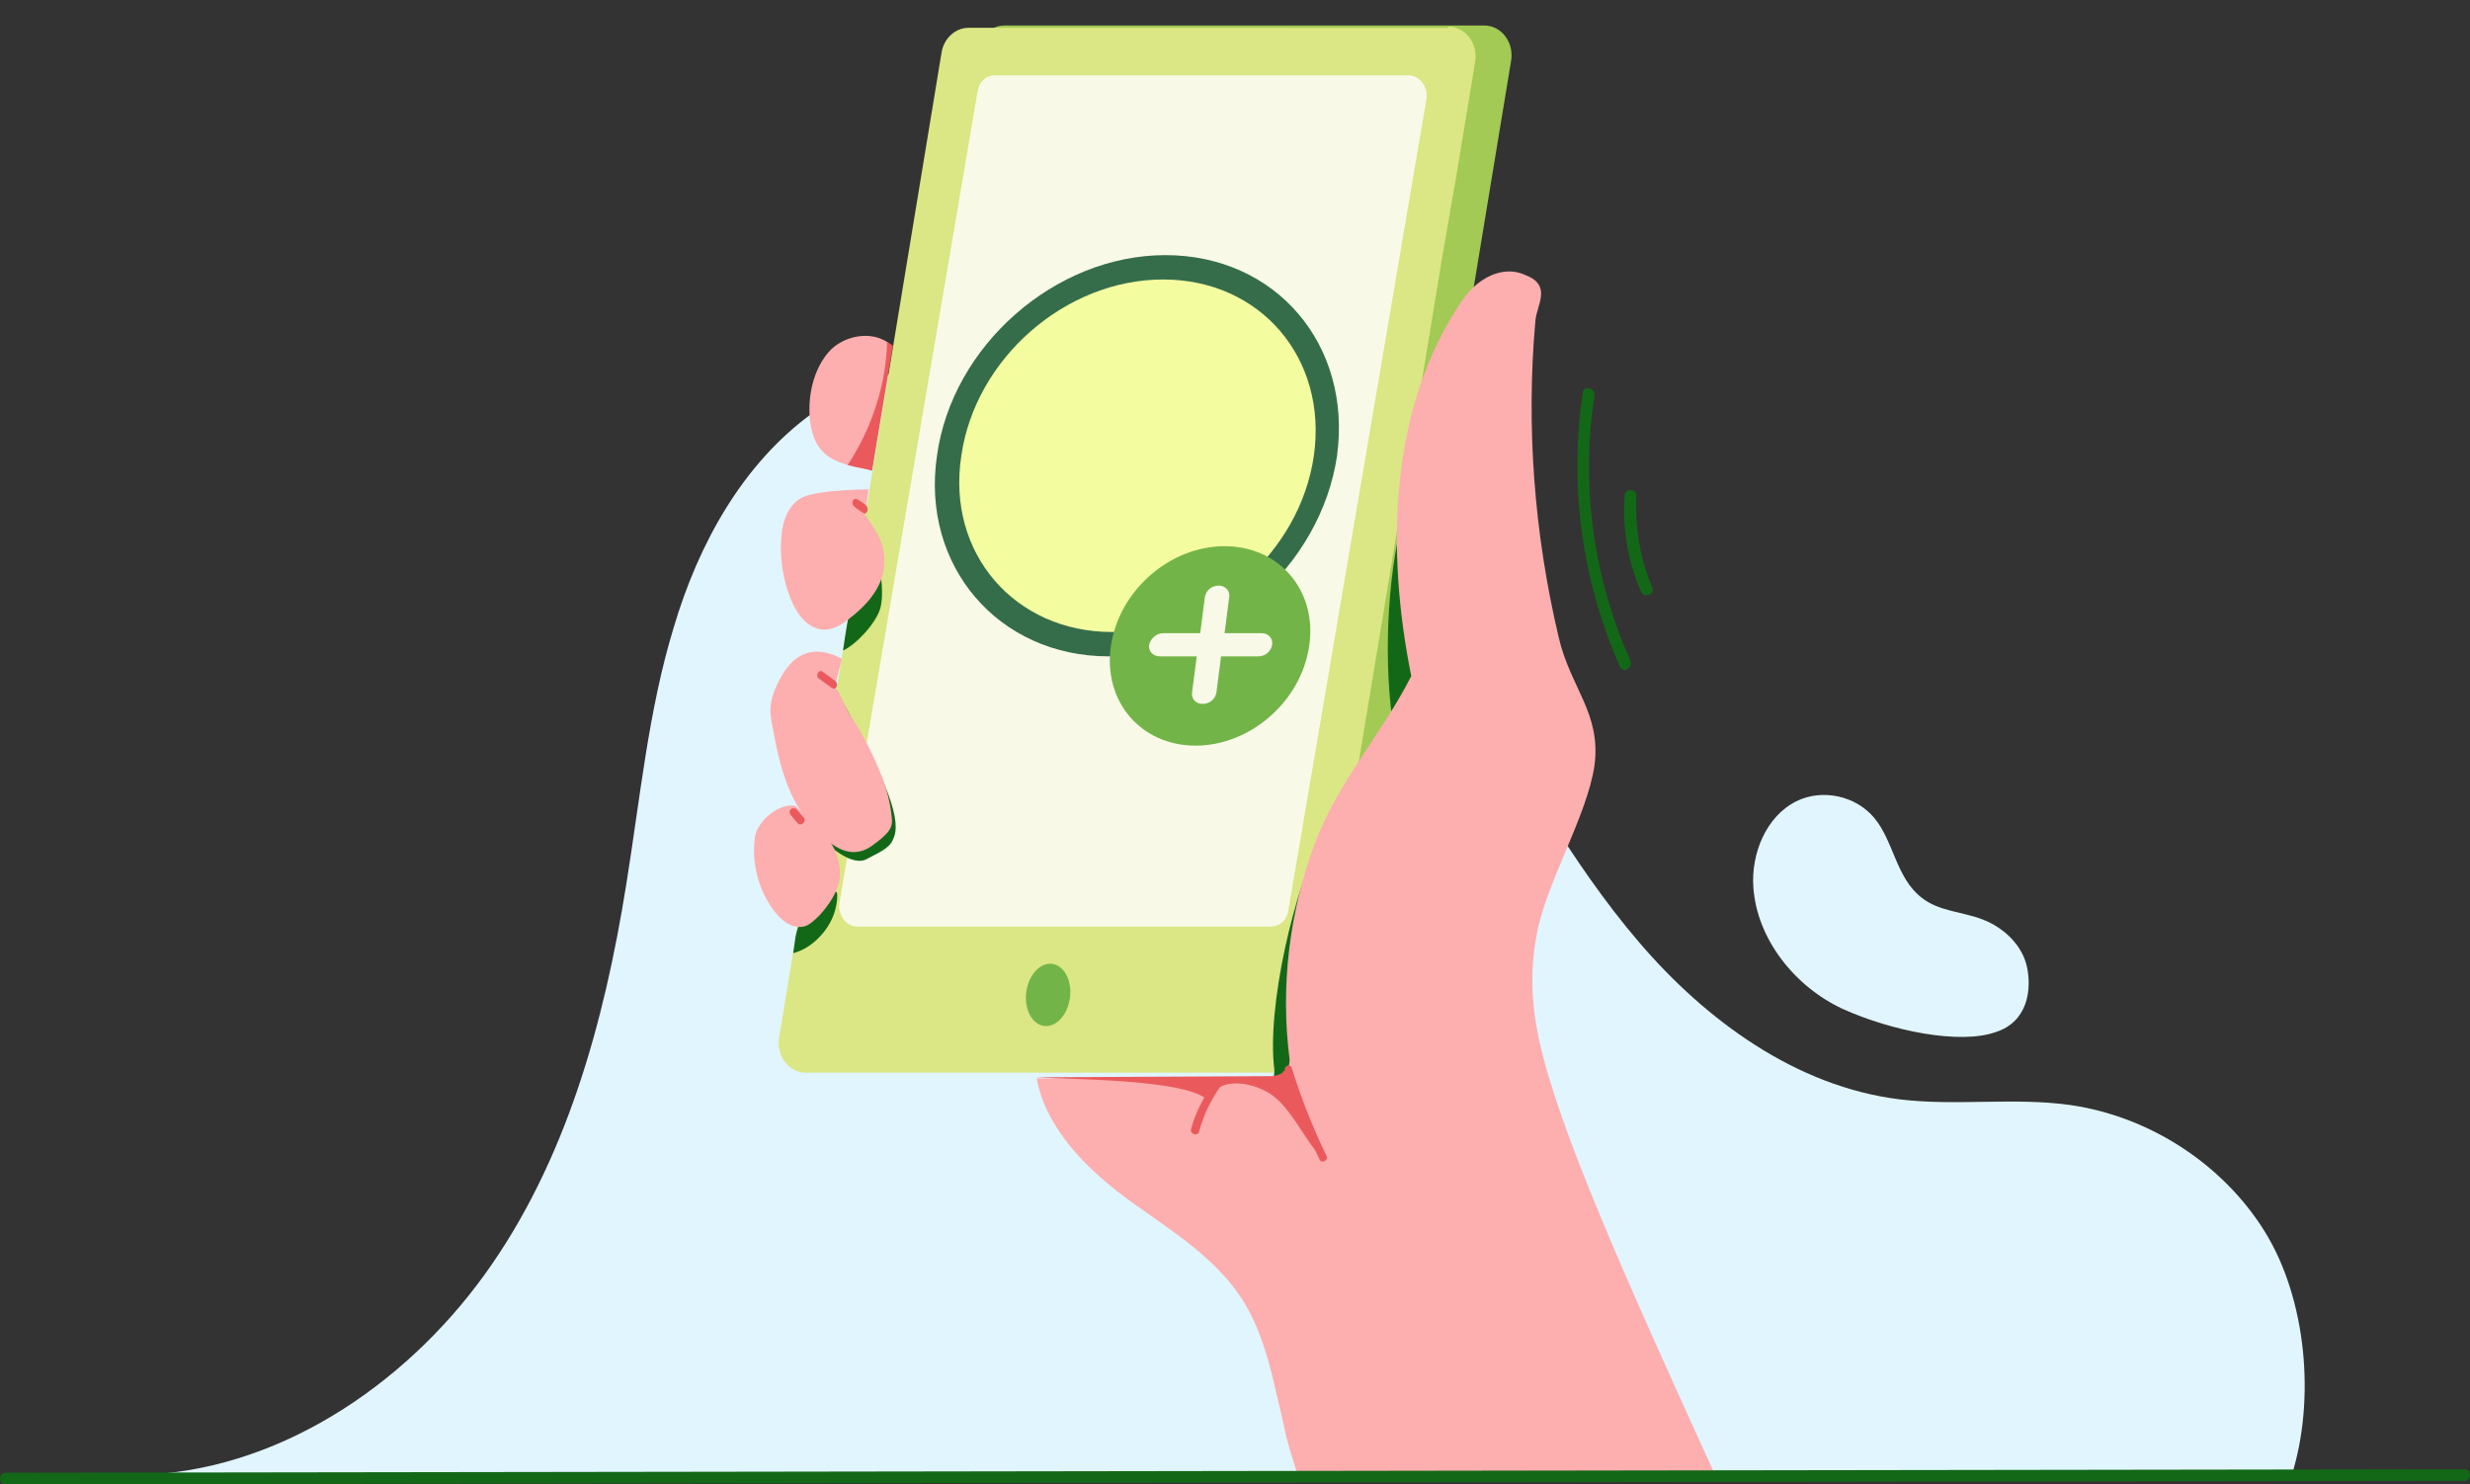 <?xml version="1.0" encoding="utf-8"?>
<!-- Generator: Adobe Illustrator 22.0.1, SVG Export Plug-In . SVG Version: 6.00 Build 0)  -->
<svg version="1.1" xmlns="http://www.w3.org/2000/svg" xmlns:xlink="http://www.w3.org/1999/xlink" x="0px" y="0px" width="213px"
	 height="128px" viewBox="0 0 213 128" style="enable-background:new 0 0 213 128;" xml:space="preserve">
<rect x="0" y="0" width="213" height="128" fill="#333333" stroke="none"/>
<style type="text/css">
	.st0{fill:none;}
	.st1{fill:#E1F5FF;}
	.st2{fill:#ED5958;}
	.st3{fill:#FDAEAF;}
	.st4{fill:#4C9734;}
	.st5{clip-path:url(#SVGID_4_);fill:#0B6911;}
	.st6{fill:#A2CA54;}
	.st7{fill:#DBE684;}
	.st8{fill:#0B6911;}
	.st9{fill:#73B448;}
	.st10{fill:#D0E95D;}
	.st11{fill:#F4FCA0;}
	.st12{clip-path:url(#SVGID_8_);fill:#0B6911;}
	.st13{fill:#BA131A;}
	.st14{fill:#EF5854;}
	.st15{opacity:0.61;fill:none;stroke:#FFFFFF;stroke-width:3.5;stroke-linecap:round;stroke-miterlimit:10;}
	.st16{fill:none;stroke:#FFFFFF;stroke-width:3.5;stroke-linecap:round;stroke-miterlimit:10;}
	.st17{fill:none;stroke:#FFFFFF;stroke-width:3.5;stroke-linecap:round;stroke-linejoin:round;stroke-miterlimit:10;}
	.st18{fill:#FFFFFF;}
	.st19{clip-path:url(#SVGID_10_);fill:#0B6911;}
	.st20{fill:none;stroke:#FDAEAF;stroke-linecap:round;stroke-miterlimit:10;}
	.st21{clip-path:url(#SVGID_12_);}
	.st22{fill:#356D4A;}
	.st23{fill:#127045;}
	.st24{fill:#E30613;}
	.st25{fill:#C8D400;}
	.st26{fill:#76B82A;}
	.st27{fill:#B70E0C;}
	.st28{fill:none;stroke:#FFFFFF;stroke-linecap:round;stroke-miterlimit:10;}
	.st29{fill:#94CE28;}
	.st30{fill:#FFFFFF;stroke:#0B6911;stroke-miterlimit:10;}
	.st31{fill:#FFFFFF;stroke:#0B6911;stroke-linecap:round;stroke-miterlimit:10;}
	.st32{fill:none;stroke:#4C9734;stroke-width:0.251;stroke-linecap:round;stroke-miterlimit:10;}
	.st33{clip-path:url(#SVGID_14_);fill:#0B6911;}
	.st34{fill:#ED1D24;}
	.st35{clip-path:url(#SVGID_16_);}
	.st36{clip-path:url(#SVGID_18_);fill:#0B6911;}
	.st37{fill:#F9F9E8;}
	.st38{clip-path:url(#SVGID_20_);fill:#0B6911;}
	.st39{opacity:0.61;fill:none;stroke:#FFFFFF;stroke-width:4;stroke-linecap:round;stroke-miterlimit:10;}
	.st40{fill:#FFFFFF;stroke:#FFFFFF;stroke-width:2.863;stroke-linecap:round;stroke-linejoin:round;stroke-miterlimit:10;}
	.st41{fill:none;stroke:#FFFFFF;stroke-width:2.863;stroke-linecap:round;stroke-linejoin:round;stroke-miterlimit:10;}
	.st42{opacity:0.5;}
	.st43{clip-path:url(#SVGID_22_);}
	.st44{fill:#BFD730;}
	.st45{fill-rule:evenodd;clip-rule:evenodd;fill:#ED1D24;}
	.st46{fill-rule:evenodd;clip-rule:evenodd;fill:#72BF44;}
	.st47{fill-rule:evenodd;clip-rule:evenodd;fill:#BA131A;}
	.st48{fill:none;stroke:#0B6911;stroke-miterlimit:10;}
	.st49{clip-path:url(#SVGID_24_);}
	.st50{fill:none;stroke:#4C9734;stroke-linecap:round;stroke-miterlimit:10;}
	.st51{fill:none;stroke:#4C9734;stroke-width:5;stroke-miterlimit:10;}
	.st52{clip-path:url(#SVGID_26_);fill:#0B6911;}
	.st53{fill:none;stroke:#0B6911;stroke-linecap:round;stroke-miterlimit:10;}
	.st54{clip-path:url(#SVGID_28_);fill:#0B6911;}
	.st55{fill:none;stroke:#0B6911;stroke-linecap:round;stroke-linejoin:round;stroke-miterlimit:10;}
	.st56{clip-path:url(#SVGID_30_);}
	.st57{fill:#5AA5FB;}
	.st58{fill:none;stroke:#ED5958;stroke-linecap:round;stroke-linejoin:round;stroke-miterlimit:10;}
	.st59{fill:none;stroke:#A2CA54;stroke-linecap:round;stroke-linejoin:round;stroke-miterlimit:10;}
	.st60{clip-path:url(#SVGID_32_);fill:#0B6911;}
	.st61{fill:#136818;}
	.st62{fill:#0B6911;stroke:#0B6911;stroke-linecap:round;stroke-miterlimit:10;}
	.st63{clip-path:url(#SVGID_34_);fill:#0B6911;}
	.st64{fill:#FFFFFF;stroke:#FFFFFF;stroke-width:3.63;stroke-linecap:round;stroke-linejoin:round;stroke-miterlimit:10;}
	.st65{fill:none;stroke:#FFFFFF;stroke-width:3.63;stroke-linecap:round;stroke-linejoin:round;stroke-miterlimit:10;}
	.st66{fill:none;stroke:#ED5958;stroke-width:3.63;stroke-linecap:round;stroke-linejoin:round;stroke-miterlimit:10;}
	.st67{fill:none;stroke:#ED5958;stroke-width:2.42;stroke-linecap:round;stroke-linejoin:round;stroke-miterlimit:10;}
	.st68{clip-path:url(#SVGID_36_);fill:#0B6911;}
	.st69{clip-path:url(#SVGID_38_);}
	.st70{clip-path:url(#SVGID_40_);}
	.st71{fill:none;stroke:#73B448;stroke-linecap:round;stroke-linejoin:round;stroke-miterlimit:10;}
	.st72{clip-path:url(#SVGID_42_);}
	.st73{clip-path:url(#SVGID_44_);fill:#0B6911;}
	.st74{opacity:0.35;fill:#0B6911;}
	.st75{clip-path:url(#SVGID_46_);}
	.st76{fill-rule:evenodd;clip-rule:evenodd;fill:#FDAEAF;}
	.st77{fill-rule:evenodd;clip-rule:evenodd;fill:#73B448;}
	.st78{fill-rule:evenodd;clip-rule:evenodd;fill:#ED5958;}
	.st79{fill:none;stroke:#4C9734;stroke-width:0.185;stroke-linecap:round;stroke-miterlimit:10;}
	.st80{clip-path:url(#SVGID_48_);fill:#0B6911;}
	.st81{clip-path:url(#SVGID_50_);fill:#0B6911;}
	.st82{clip-path:url(#SVGID_52_);fill:#0B6911;}
	.st83{clip-path:url(#SVGID_56_);}
	.st84{fill:none;stroke:#0B6911;stroke-width:0.755;stroke-miterlimit:10;}
	.st85{clip-path:url(#SVGID_60_);fill:#0B6911;}
	.st86{fill:#FFFFFF;stroke:#FFFFFF;stroke-width:3;stroke-linecap:round;stroke-linejoin:round;stroke-miterlimit:10;}
	.st87{fill:none;stroke:#FFFFFF;stroke-width:3;stroke-linecap:round;stroke-linejoin:round;stroke-miterlimit:10;}
	.st88{fill:none;stroke:#ED5958;stroke-width:3;stroke-linecap:round;stroke-linejoin:round;stroke-miterlimit:10;}
	.st89{fill:none;stroke:#ED5958;stroke-width:2;stroke-linecap:round;stroke-linejoin:round;stroke-miterlimit:10;}
	.st90{clip-path:url(#SVGID_62_);}
	.st91{fill:none;stroke:#0B6911;stroke-width:0.691;stroke-miterlimit:10;}
	.st92{clip-path:url(#SVGID_64_);}
	.st93{clip-path:url(#SVGID_66_);fill:#0B6911;}
	.st94{clip-path:url(#SVGID_68_);}
	.st95{clip-path:url(#SVGID_70_);}
	.st96{clip-path:url(#SVGID_72_);fill:#0B6911;}
	.st97{fill:none;stroke:#FFFFFF;stroke-width:4.68;stroke-linecap:round;stroke-linejoin:round;stroke-miterlimit:10;}
	.st98{clip-path:url(#SVGID_74_);fill:#0B6911;}
	.st99{clip-path:url(#SVGID_78_);}
	.st100{clip-path:url(#SVGID_82_);fill:#0B6911;}
	.st101{fill:none;stroke:#FFFFFF;stroke-width:4;stroke-linecap:round;stroke-linejoin:round;stroke-miterlimit:10;}
	.st102{fill:#FAADAF;}
	.st103{fill:#EA5A5C;}
	.st104{fill:none;stroke:#ED5958;stroke-width:3;stroke-linecap:round;stroke-miterlimit:10;}
	.st105{fill:none;stroke:#ED5958;stroke-miterlimit:10;}
	.st106{clip-path:url(#SVGID_84_);fill:#0B6911;}
	.st107{clip-path:url(#SVGID_86_);}
	.st108{fill:none;stroke:#75B24E;stroke-width:0.87;stroke-linecap:round;stroke-miterlimit:10;}
	.st109{fill:#CFE667;}
	.st110{fill:#F3FAA4;}
	.st111{fill:none;stroke:#4F953A;stroke-width:0.468;stroke-linecap:round;stroke-miterlimit:10;}
	.st112{fill:#4F953A;}
	.st113{fill:#75B24E;}
	.st114{clip-path:url(#SVGID_88_);fill:#136818;}
	.st115{clip-path:url(#SVGID_90_);fill:#0B6911;}
	.st116{fill:none;stroke:#73B448;stroke-linecap:round;stroke-miterlimit:10;}
	.st117{clip-path:url(#SVGID_94_);}
	.st118{fill:none;stroke:#0B6911;stroke-width:3;stroke-linecap:round;stroke-miterlimit:10;}
	.st119{clip-path:url(#SVGID_96_);}
	.st120{clip-path:url(#SVGID_98_);fill:#0B6911;}
	.st121{fill:none;stroke:#A2CA54;stroke-linecap:round;stroke-miterlimit:10;}
	.st122{clip-path:url(#SVGID_100_);fill:#0B6911;}
	.st123{fill:none;stroke:#DBE684;stroke-width:0.75;stroke-linecap:round;stroke-miterlimit:10;}
	.st124{fill:none;stroke:#DBE684;stroke-width:0.75;stroke-linecap:round;stroke-miterlimit:10;stroke-dasharray:2.993,2.993;}
	.st125{clip-path:url(#SVGID_102_);fill:#0B6911;}
	.st126{fill:none;stroke:#FFFFFF;stroke-width:3;stroke-linecap:round;stroke-miterlimit:10;}
	.st127{fill:#0B6911;stroke:#0B6911;stroke-miterlimit:10;}
	.st128{clip-path:url(#SVGID_104_);fill:#0B6911;}
	.st129{clip-path:url(#SVGID_106_);fill:#0B6911;}
	.st130{fill:none;stroke:#ED5958;stroke-linecap:round;stroke-miterlimit:10;}
	.st131{clip-path:url(#SVGID_108_);fill:#0B6911;}
	.st132{clip-path:url(#SVGID_110_);fill:#0B6911;}
	.st133{clip-path:url(#SVGID_112_);fill:#0B6911;}
	.st134{clip-path:url(#SVGID_114_);}
	.st135{clip-path:url(#SVGID_118_);fill:#0B6911;}
	.st136{fill:none;stroke:#BA131A;stroke-linecap:round;stroke-miterlimit:10;}
	.st137{clip-path:url(#SVGID_120_);fill:#0B6911;}
	.st138{clip-path:url(#SVGID_122_);fill:#0B6911;}
	.st139{fill:#CFEA51;}
	.st140{fill:#FFADAD;}
	.st141{fill:#71B440;}
	.st142{clip-path:url(#SVGID_124_);fill:#0B6911;}
	.st143{fill:#E1F4FD;}
	.st144{clip-path:url(#SVGID_126_);fill:#0B6911;}
	.st145{fill:none;stroke:#0B6911;stroke-width:1.079;stroke-linecap:round;stroke-miterlimit:10;}
	.st146{fill:#FFFFFF;stroke:#0B6911;stroke-width:1;stroke-linecap:round;stroke-miterlimit:10;}
	.st147{opacity:0.4;fill:#94CE28;enable-background:new    ;}
	.st148{opacity:0.5;fill:#94CE28;enable-background:new    ;}
	.st149{opacity:0.6;fill:#94CE28;enable-background:new    ;}
	.st150{fill:#FFFFFF;stroke:#ED5958;stroke-width:0.75;stroke-miterlimit:10;}
	.st151{fill:#FFAEAE;}
	.st152{clip-path:url(#SVGID_128_);fill:#0B6911;}
	.st153{fill:#3B7F0E;}
	.st154{fill:none;stroke:#D0E95D;stroke-linecap:round;stroke-miterlimit:10;}
	.st155{fill:none;stroke:#D0E95D;stroke-linecap:round;stroke-linejoin:round;stroke-miterlimit:10;}
	.st156{clip-path:url(#SVGID_130_);fill:#0B6911;}
	.st157{clip-path:url(#SVGID_132_);fill:#0B6911;}
	.st158{clip-path:url(#SVGID_134_);}
	.st159{fill:none;stroke:#36353E;stroke-width:1.847;stroke-linecap:round;stroke-miterlimit:10;}
	.st160{fill:none;stroke:#36353E;stroke-width:1.231;stroke-linecap:round;stroke-miterlimit:10;}
	.st161{fill:#36353E;}
	.st162{fill:none;stroke:#36353E;stroke-width:3.078;stroke-linecap:round;stroke-miterlimit:10;}
	.st163{fill:#5A5A65;}
	.st164{fill:none;stroke:#36353E;stroke-width:0.491;stroke-linecap:round;stroke-miterlimit:10;}
	.st165{fill:none;stroke:#A2CA54;stroke-width:2;stroke-miterlimit:10;}
	.st166{fill:none;stroke:#F9F9E8;stroke-linecap:round;stroke-miterlimit:10;}
	.st167{fill:#FFFFFF;stroke:#0B6911;stroke-width:0.939;stroke-linecap:round;stroke-miterlimit:10;}
	.st168{fill:none;stroke:#FDAEAF;stroke-miterlimit:10;}
	.st169{fill:#FC7575;}
	.st170{fill:#D13D3D;}
	.st171{fill:none;stroke:#FDAEAF;stroke-width:5;stroke-miterlimit:10;}
	.st172{fill:none;stroke:#FFFFFF;stroke-miterlimit:10;}
	.st173{fill:#A2C85B;}
	.st174{fill:none;stroke:#4F953A;stroke-linecap:round;stroke-miterlimit:10;}
	.st175{clip-path:url(#SVGID_138_);}
	.st176{fill:none;stroke:#36353E;stroke-width:3.759;stroke-linecap:round;stroke-miterlimit:10;}
	.st177{fill:none;stroke:#36353E;stroke-width:2.506;stroke-linecap:round;stroke-miterlimit:10;}
	.st178{fill:none;stroke:#36353E;stroke-width:6.265;stroke-linecap:round;stroke-miterlimit:10;}
	.st179{fill:none;stroke:#36353E;stroke-linecap:round;stroke-miterlimit:10;}
	.st180{fill:none;stroke:#ED5958;stroke-width:0.75;stroke-miterlimit:10;}
	.st181{clip-path:url(#SVGID_140_);fill:#0B6911;}
	.st182{clip-path:url(#SVGID_142_);fill:#0B6911;}
	.st183{fill:none;stroke:#D0E95D;stroke-width:2;stroke-linecap:round;stroke-miterlimit:10;}
	.st184{fill:none;stroke:#73B448;stroke-width:3;stroke-linecap:square;stroke-miterlimit:10;}
	.st185{clip-path:url(#SVGID_144_);fill:#0B6911;}
	.st186{clip-path:url(#SVGID_146_);fill:#0B6911;}
	.st187{clip-path:url(#SVGID_148_);fill:#0B6911;}
	.st188{fill:none;stroke:#73B448;stroke-miterlimit:10;}
	.st189{clip-path:url(#SVGID_150_);fill:#0B6911;}
	.st190{clip-path:url(#SVGID_152_);fill:#0B6911;}
	.st191{clip-path:url(#SVGID_154_);fill:#0B6911;}
	.st192{clip-path:url(#SVGID_156_);fill:#0B6911;}
	.st193{clip-path:url(#SVGID_158_);}
	.st194{clip-path:url(#SVGID_160_);fill:#FFFFFF;}
	.st195{clip-path:url(#SVGID_160_);fill-rule:evenodd;clip-rule:evenodd;fill:#FFFFFF;}
	.st196{clip-path:url(#SVGID_162_);fill:#0B6911;}
	.st197{fill:#43619C;}
	.st198{clip-path:url(#SVGID_164_);fill:#0B6911;}
	.st199{fill:#0B6911;stroke:#0B6911;stroke-linecap:round;stroke-linejoin:round;stroke-miterlimit:10;}
	.st200{fill:#FFFFFF;stroke:#0B6911;stroke-linecap:round;stroke-linejoin:round;stroke-miterlimit:10;}
	.st201{fill:#73B448;stroke:#73B448;stroke-linecap:round;stroke-linejoin:round;stroke-miterlimit:10;}
	.st202{clip-path:url(#SVGID_166_);fill:#0B6911;}
	.st203{fill:#FFFFFF;stroke:#FFFFFF;stroke-linecap:round;stroke-linejoin:round;stroke-miterlimit:10;}
	.st204{fill:#56BA22;}
	.st205{fill:#B52025;}
	.st206{fill:#ED1C24;}
	.st207{fill:#BA141A;}
	.st208{fill:#FFFFFF;stroke:#0B6911;stroke-width:0.952;stroke-linecap:round;stroke-linejoin:round;stroke-miterlimit:10;}
	.st209{fill:none;stroke:#0B6911;stroke-width:1.904;stroke-linecap:round;stroke-miterlimit:10;}
	.st210{fill:none;stroke:#0B6911;stroke-width:1.904;stroke-linecap:round;stroke-miterlimit:10;stroke-dasharray:3.769,6.595;}
	.st211{clip-path:url(#SVGID_168_);fill:#0B6911;}
	.st212{fill:none;stroke:#0B6911;stroke-linecap:round;stroke-miterlimit:10;stroke-dasharray:3.892,4.865;}
	.st213{fill:#B71721;}
	.st214{fill:#EC5958;}
	.st215{fill:none;stroke:#0B6911;stroke-width:0.25;stroke-linecap:round;stroke-miterlimit:10;}
	.st216{clip-path:url(#SVGID_170_);}
	.st217{clip-path:url(#SVGID_172_);}
	.st218{clip-path:url(#SVGID_174_);}
	.st219{clip-path:url(#SVGID_176_);}
	.st220{clip-path:url(#SVGID_178_);}
	.st221{clip-path:url(#SVGID_180_);}
	.st222{clip-path:url(#SVGID_182_);}
	.st223{clip-path:url(#SVGID_184_);}
	.st224{clip-path:url(#SVGID_186_);}
	.st225{clip-path:url(#SVGID_188_);}
	.st226{clip-path:url(#SVGID_190_);fill:#0B6911;}
	.st227{clip-path:url(#SVGID_192_);fill:#BA131A;}
	.st228{clip-path:url(#SVGID_194_);fill:#0B6911;}
	.st229{clip-path:url(#SVGID_196_);fill:#BA131A;}
	.st230{clip-path:url(#SVGID_198_);fill:#0B6911;}
	.st231{clip-path:url(#SVGID_200_);}
	.st232{clip-path:url(#SVGID_202_);}
	.st233{clip-path:url(#SVGID_204_);fill:#0B6911;}
	.st234{clip-path:url(#SVGID_206_);}
	.st235{fill:none;stroke:#0B6911;stroke-width:0.994;stroke-linecap:round;stroke-miterlimit:10;}
	.st236{fill:none;stroke:#F9F9E8;stroke-width:0.994;stroke-linecap:round;stroke-miterlimit:10;}
	.st237{fill:#FFFFFD;}
	.st238{clip-path:url(#SVGID_208_);fill:#0B6911;}
	.st239{clip-path:url(#SVGID_210_);}
	.st240{fill:none;stroke:#0B6911;stroke-width:1.34;stroke-linecap:round;stroke-miterlimit:10;}
	.st241{fill:none;stroke:#FFFFFF;stroke-width:1.34;stroke-linecap:round;stroke-miterlimit:10;}
	.st242{clip-path:url(#SVGID_210_);fill:#0B6911;}
	.st243{fill:#FCFCFC;}
	.st244{fill:none;stroke:#0B6911;stroke-width:1.33;stroke-miterlimit:10;}
	.st245{clip-path:url(#SVGID_212_);}
	.st246{fill:none;stroke:#BA131A;stroke-width:1.16;stroke-linecap:round;stroke-miterlimit:10;}
	.st247{fill:none;stroke:#FFFFFF;stroke-width:1.035;stroke-miterlimit:10;}
	.st248{clip-path:url(#SVGID_214_);}
	.st249{clip-path:url(#SVGID_216_);}
	.st250{fill:none;stroke:#0B6911;stroke-width:0.715;stroke-linecap:round;stroke-miterlimit:10;}
	.st251{fill:none;stroke:#F9F9E8;stroke-width:0.715;stroke-linecap:round;stroke-miterlimit:10;}
	.st252{clip-path:url(#SVGID_218_);}
	.st253{clip-path:url(#SVGID_220_);fill:#0B6911;}
	.st254{clip-path:url(#SVGID_222_);fill:#0B6911;}
	.st255{fill:none;stroke:#FFFFFF;stroke-width:4.5;stroke-linecap:round;stroke-linejoin:round;stroke-miterlimit:10;}
	.st256{clip-path:url(#SVGID_224_);fill:#0B6911;}
	.st257{clip-path:url(#SVGID_226_);}
	.st258{clip-path:url(#SVGID_228_);fill:#0B6911;}
	.st259{fill:none;stroke:#4C9734;stroke-width:0.553;stroke-linecap:round;stroke-miterlimit:10;}
	.st260{clip-path:url(#SVGID_230_);fill:#0B6911;}
	.st261{fill:#FFFFFF;stroke:#FFFFFF;stroke-width:3.478;stroke-linecap:round;stroke-linejoin:round;stroke-miterlimit:10;}
	.st262{fill:#DFF4FF;}
	.st263{fill:#006A05;}
	.st264{fill:#A0CB4B;}
	.st265{fill:#EE5854;}
	.st266{fill:#F3FC9A;}
	.st267{fill:none;stroke:#49972D;stroke-width:0.5;stroke-linecap:round;stroke-miterlimit:10;}
	.st268{fill:#DAE67E;}
	.st269{fill:none;stroke:#49972D;stroke-linecap:round;stroke-miterlimit:10;}
	.st270{fill:#49972D;}
	.st271{fill:#BB0E0F;}
	.st272{clip-path:url(#SVGID_234_);fill:#006A05;}
	.st273{fill:none;stroke:#006A05;stroke-linecap:round;stroke-miterlimit:10;}
	.st274{fill:#FFFFFF;stroke:#006A05;stroke-linecap:round;stroke-miterlimit:10;}
	.st275{fill:#FFFFFF;stroke:#006A05;stroke-width:0.89;stroke-linecap:round;stroke-miterlimit:10;}
	
		.st276{fill:none;stroke:#4C9734;stroke-linecap:round;stroke-linejoin:round;stroke-miterlimit:10;stroke-dasharray:1.627,4.067;}
	.st277{clip-path:url(#SVGID_236_);fill:#0B6911;}
	.st278{clip-path:url(#SVGID_240_);}
	.st279{clip-path:url(#SVGID_242_);}
	
		.st280{fill:none;stroke:#4C9734;stroke-width:0.5;stroke-linecap:round;stroke-linejoin:round;stroke-miterlimit:10;stroke-dasharray:1.627,4.067;}
	.st281{clip-path:url(#SVGID_246_);}
	.st282{fill:none;stroke:#0B6911;stroke-width:0.5;stroke-linecap:round;stroke-miterlimit:10;}
	.st283{clip-path:url(#SVGID_246_);fill:#4C9734;}
	.st284{clip-path:url(#SVGID_248_);}
	.st285{clip-path:url(#SVGID_250_);}
	.st286{clip-path:url(#SVGID_252_);}
	.st287{clip-path:url(#SVGID_254_);}
	.st288{clip-path:url(#SVGID_256_);}
	.st289{clip-path:url(#SVGID_258_);fill:#0B6911;}
	.st290{clip-path:url(#SVGID_260_);}
	.st291{clip-path:url(#SVGID_262_);fill:#0B6911;}
	.st292{clip-path:url(#SVGID_264_);fill:#0B6911;}
	.st293{clip-path:url(#SVGID_266_);}
	.st294{clip-path:url(#SVGID_268_);fill:#0B6911;}
	.st295{clip-path:url(#SVGID_270_);}
	.st296{fill-rule:evenodd;clip-rule:evenodd;fill:#ED1C24;}
	.st297{fill-rule:evenodd;clip-rule:evenodd;fill:#46A41A;}
	.st298{fill-rule:evenodd;clip-rule:evenodd;fill:#BA141A;}
	.st299{clip-path:url(#SVGID_272_);fill:#0B6911;}
	.st300{clip-path:url(#SVGID_274_);fill:#0B6911;}
	.st301{clip-path:url(#SVGID_276_);fill:#0B6911;}
	.st302{clip-path:url(#SVGID_278_);}
	.st303{clip-path:url(#SVGID_280_);}
	.st304{clip-path:url(#SVGID_282_);}
	.st305{clip-path:url(#SVGID_284_);}
	.st306{fill:#FDAEAF;stroke:#ED5A58;stroke-width:2;stroke-linecap:round;stroke-linejoin:round;stroke-miterlimit:10;}
	.st307{clip-path:url(#SVGID_286_);}
	.st308{clip-path:url(#SVGID_288_);fill:#0B6911;}
	.st309{clip-path:url(#SVGID_290_);}
	.st310{clip-path:url(#SVGID_292_);}
	.st311{clip-path:url(#SVGID_294_);fill:#FFFFFF;}
	.st312{clip-path:url(#SVGID_294_);fill-rule:evenodd;clip-rule:evenodd;fill:#FFFFFF;}
	.st313{fill:none;stroke:#4C9734;stroke-width:0.926;stroke-linecap:round;stroke-linejoin:round;stroke-miterlimit:10;}
	.st314{fill:none;stroke:#4C9734;stroke-linecap:round;stroke-linejoin:round;stroke-miterlimit:10;}
	.st315{clip-path:url(#SVGID_296_);}
	.st316{clip-path:url(#SVGID_298_);fill:#0B6911;}
	.st317{fill:none;stroke:#FDAEAF;stroke-linecap:round;stroke-linejoin:round;stroke-miterlimit:10;}
	.st318{clip-path:url(#SVGID_300_);fill:#0B6911;}
	.st319{clip-path:url(#SVGID_302_);}
	.st320{clip-path:url(#SVGID_306_);fill:#0B6911;}
	.st321{clip-path:url(#SVGID_308_);}
	.st322{clip-path:url(#SVGID_310_);fill:#0B6911;}
	.st323{clip-path:url(#SVGID_312_);}
	.st324{clip-path:url(#SVGID_314_);fill:#0B6911;}
	.st325{clip-path:url(#SVGID_316_);fill:#0B6911;}
	.st326{clip-path:url(#SVGID_318_);fill:#0B6911;}
	.st327{clip-path:url(#SVGID_320_);fill:#0B6911;}
	.st328{clip-path:url(#SVGID_324_);}
	.st329{clip-path:url(#SVGID_330_);}
	.st330{clip-path:url(#SVGID_336_);}
	.st331{clip-path:url(#SVGID_340_);}
	.st332{fill:none;stroke:#0B6911;stroke-width:2;stroke-linecap:round;stroke-miterlimit:10;}
	.st333{clip-path:url(#SVGID_342_);fill:#0B6911;}
	.st334{fill:#0B6911;stroke:#0B6911;stroke-width:0.5;stroke-miterlimit:10;}
	.st335{fill:none;stroke:#0B6911;stroke-width:0.5;stroke-miterlimit:10;}
	.st336{clip-path:url(#SVGID_344_);}
	.st337{clip-path:url(#SVGID_346_);fill:#0B6911;}
	.st338{fill:#202C36;}
	.st339{fill:#1E2F33;}
	.st340{fill:#81BC42;}
	.st341{clip-path:url(#SVGID_348_);fill:#0B6911;}
	.st342{clip-path:url(#SVGID_350_);}
	.st343{clip-path:url(#SVGID_352_);}
	.st344{clip-path:url(#SVGID_354_);}
	.st345{clip-path:url(#SVGID_358_);}
	.st346{clip-path:url(#SVGID_360_);fill:#0B6911;}
	.st347{clip-path:url(#SVGID_362_);}
	.st348{clip-path:url(#SVGID_364_);fill:#0B6911;}
	.st349{clip-path:url(#SVGID_366_);fill:#0B6911;}
	.st350{clip-path:url(#SVGID_368_);fill:#0B6911;}
	.st351{fill:none;stroke:#73B448;stroke-width:2;stroke-linecap:round;stroke-miterlimit:10;}
	.st352{fill:none;stroke:#73B448;stroke-width:2;stroke-miterlimit:10;}
	.st353{fill:#FFFFFF;stroke:#0B6911;stroke-width:1.032;stroke-linecap:round;stroke-linejoin:round;stroke-miterlimit:10;}
	.st354{fill:none;stroke:#0B6911;stroke-width:0.926;stroke-linecap:round;stroke-linejoin:round;stroke-miterlimit:10;}
	.st355{clip-path:url(#SVGID_370_);}
	.st356{clip-path:url(#SVGID_372_);}
	.st357{clip-path:url(#SVGID_374_);}
	.st358{clip-path:url(#SVGID_376_);}
	.st359{clip-path:url(#SVGID_378_);}
	.st360{clip-path:url(#SVGID_380_);}
	.st361{clip-path:url(#SVGID_382_);}
	.st362{clip-path:url(#SVGID_384_);}
	.st363{clip-path:url(#SVGID_386_);}
	.st364{clip-path:url(#SVGID_388_);}
	.st365{clip-path:url(#SVGID_390_);fill:#0B6911;}
	.st366{fill:none;stroke:#F4FCA0;stroke-miterlimit:10;}
	.st367{fill:none;stroke:#F9F9E8;stroke-miterlimit:10;}
	.st368{clip-path:url(#SVGID_392_);fill:#0B6911;}
	.st369{fill:#FFFFFF;stroke:#0B6911;stroke-linejoin:round;stroke-miterlimit:10;}
	.st370{fill:#0B6911;stroke:#0B6911;stroke-linejoin:round;stroke-miterlimit:10;}
	.st371{clip-path:url(#SVGID_394_);}
	.st372{clip-path:url(#SVGID_396_);}
	.st373{clip-path:url(#SVGID_398_);fill:#0B6911;}
	.st374{clip-path:url(#SVGID_400_);}
	.st375{clip-path:url(#SVGID_402_);fill:#BA131A;}
	.st376{clip-path:url(#SVGID_404_);}
	.st377{clip-path:url(#SVGID_406_);fill:#A2CA54;}
	.st378{fill:#ED5958;stroke:#ED5958;stroke-width:0.5;stroke-miterlimit:10;}
	.st379{fill:none;stroke:#ED5958;stroke-width:0.5;stroke-miterlimit:10;}
	.st380{clip-path:url(#SVGID_408_);}
	.st381{clip-path:url(#SVGID_410_);fill:#0B6911;}
	.st382{clip-path:url(#SVGID_412_);fill:#0B6911;}
	.st383{clip-path:url(#SVGID_414_);}
	.st384{clip-path:url(#SVGID_416_);}
	.st385{clip-path:url(#SVGID_418_);}
	.st386{clip-path:url(#SVGID_420_);}
	.st387{clip-path:url(#SVGID_422_);fill:#0B6911;}
	.st388{clip-path:url(#SVGID_424_);}
	.st389{clip-path:url(#SVGID_426_);fill:#0B6911;}
	.st390{clip-path:url(#SVGID_428_);}
	.st391{clip-path:url(#SVGID_432_);}
	.st392{clip-path:url(#SVGID_436_);}
	.st393{clip-path:url(#SVGID_438_);}
	.st394{clip-path:url(#SVGID_440_);}
	.st395{clip-path:url(#SVGID_442_);fill:#0B6911;}
	.st396{clip-path:url(#SVGID_444_);fill:#0B6911;}
	.st397{clip-path:url(#SVGID_446_);}
	.st398{clip-path:url(#SVGID_448_);}
	.st399{fill:none;stroke:#49972D;stroke-width:0.251;stroke-linecap:round;stroke-miterlimit:10;}
	.st400{clip-path:url(#SVGID_450_);fill:#A2CA54;}
	.st401{fill:#0B6910;}
	.st402{fill:#FFFFFF;stroke:#ED5958;stroke-linecap:round;stroke-miterlimit:10;}
	.st403{fill:#0B6911;stroke:#006A05;stroke-linecap:round;stroke-miterlimit:10;}
	.st404{clip-path:url(#SVGID_458_);fill:#0B6911;}
	.st405{clip-path:url(#SVGID_460_);fill:#0B6911;}
	.st406{display:none;}
</style>
<g id="ILUSTRAÇÕES">
	<rect class="st0" width="213" height="128"/>
	<g>
		<g>
			<g>
				<path class="st1" d="M107.7,115.5c0.3,0,0.3-0.5,0-0.5C107.4,115,107.4,115.5,107.7,115.5L107.7,115.5z"/>
			</g>
		</g>
		<line class="st3" x1="116.9" y1="36.3" x2="115.2" y2="37.9"/>
		<g>
			<g>
				<path class="st1" d="M11.7,127.2c12-0.2,23.1-7.6,30.1-17.3S52.1,88.2,54,76.3c1.2-7.4,1.9-15,4.1-22.2C60.2,47,64,40,70.1,35.6
					c9.2-6.6,22.3-5.9,32.4-0.7s17.6,14.3,23.8,23.9c4.9,7.5,9.1,15.5,15,22.4c5.8,6.8,13.6,12.5,22.5,13.6
					c4.9,0.6,9.9-0.2,14.8,0.5c6.8,1,13.1,5.1,16.7,10.9c3.6,5.8,4.4,14.5,2.3,21.1"/>
			</g>
			<g>
				<g>
					<g>
						<path class="st6" d="M72.6,92.4h40.7c1.5,0,2.8-1.2,3.1-2.9l13.9-84.2c0.3-1.6-0.8-3.1-2.3-3.1H86.6c-1.1,0-2.1,0.9-2.3,2.1
							l-14,84.9C70.1,90.9,71.2,92.4,72.6,92.4z"/>
						<path class="st7" d="M124.9,2.3c1.5,0,2.6,1.5,2.3,3.1l-1.7,10.3l-0.2,1.1l-1,5.8l-1.2,7.3l-7,42.3c0,0.7-2,12.2-2,12.2
							l-0.9,5.2c-0.3,1.7-1.6,2.9-3.1,2.9H69.5c-1.5,0-2.6-1.5-2.3-3.1l14-84.9c0.2-1.2,1.2-2.1,2.3-2.1H124.9"/>
						<path class="st37" d="M72.4,77.8c-0.2,1.1,0.6,2.1,1.5,2.1h35.7c0.8,0,1.4-0.6,1.5-1.4l11.9-69.9c0.2-1.1-0.6-2.1-1.5-2.1
							H85.8c-0.8,0-1.4,0.6-1.5,1.4L72.4,77.8z"/>
						
							<ellipse transform="matrix(0.131 -0.991 0.991 0.131 -6.386 164.154)" class="st9" cx="90.4" cy="85.7" rx="2.7" ry="1.9"/>
						<g>
							<path class="st61" d="M68.4,82.2c1.1-0.3,2-1,2.7-1.9c0.7-0.9,1.1-2,1.1-3.1c0-0.1,0-0.2-0.1-0.3c-0.1-0.1-0.3-0.1-0.4,0
								c-0.7,0.3-1.6,0.6-2,1.2c-0.8,1.1-1.1,2.7-1.1,2.7"/>
						</g>
						<g>
							<path class="st61" d="M109.8,93.5c1-0.1,1.8-1.1,2.1-2.1c0.3-1,0.1-2.1,0.1-3.1c-0.1-3.6,2.3-13,2.1-16.5
								c-2.5,4.8-4.9,15.1-4.2,20.5"/>
						</g>
						<g>
							<path class="st61" d="M120.4,64c-1.1-5.3-0.9-12.9,0.3-18.2c0,2.7,0.7,5.4,1,8.1c0.3,2.7,0.9,5.9-0.2,8.3"/>
						</g>
						<g>
							<g>
								<path class="st22" d="M80.8,39.3C82.1,29.8,91,22,100.5,22s16.1,7.7,14.8,17.3c-1.4,9.5-10.2,17.3-19.7,17.3
									S79.4,48.8,80.8,39.3z"/>
								<path class="st11" d="M82.9,39.3c1.2-8.4,9-15.2,17.4-15.2s14.2,6.8,13,15.2c-1.2,8.4-9,15.2-17.4,15.2S81.6,47.7,82.9,39.3
									z"/>
								<g>
									<path class="st9" d="M105.6,47.1c4.7,0,8,3.8,7.3,8.6s-5.1,8.6-9.8,8.6c-4.7,0-8-3.8-7.3-8.6S100.9,47.1,105.6,47.1z"/>
									<g>
										<path class="st37" d="M100.3,54.6h3.2l0.4-3.1c0.1-0.6,0.6-1,1.2-1l0,0c0.6,0,1,0.5,0.9,1l-0.4,3.1h3.2c0.6,0,1,0.5,0.9,1
											v0c-0.1,0.6-0.6,1-1.2,1h-3.2l-0.4,3.1c-0.1,0.6-0.6,1-1.2,1h0c-0.6,0-1-0.5-0.9-1l0.4-3.1H100c-0.6,0-1-0.5-0.9-1v0
											C99.2,55.1,99.7,54.6,100.3,54.6z"/>
									</g>
								</g>
							</g>
						</g>
					</g>
					<g>
						<path class="st61" d="M75.9,52.5c0.4-1.3,0-4.3-0.6-5.5c-0.9,1.5-1.6,3.7-2.1,6.1c-0.2,0.8-0.5,3-0.5,3
							C73.8,55.6,75.5,53.8,75.9,52.5z"/>
						<path class="st61" d="M73.3,54C73.3,54,73.3,54,73.3,54c-0.1,0-0.1,0-0.2,0.1L73.3,54z"/>
					</g>
					<g>
						<path class="st3" d="M148,127.4c-8-17.5-13.5-29.9-15.2-37.4c-0.7-3-0.9-6.2-0.3-9.3c0.7-4.3,4.4-10.4,5-14.7
							c0.6-4.5-2.1-6.7-3.1-11.1c-2.1-8.9-2.8-18.1-2-27.2c0.1-1.4,1.5-3.1-0.9-4c-2-0.9-4.2,0.4-5.4,2.2
							c-6.3,9.2-6.6,21.5-4.4,32.4c-2.6,5.1-6.3,9.1-8.3,14.4c-2.2,5.9-3,12.3-2.2,18.6c0.1,0.9-0.7,1.6-1.6,1.6l-20.2,0.1
							c0.8,4.4,4.5,8,8.1,10.6c3.6,2.6,7.6,5,9.9,8.9c1.4,2.4,2.1,5.1,2.7,7.8c1.2,4.9,0.4,2.4,1.9,7.2"/>
					</g>
					<g>
						<path class="st3" d="M75.2,40.5C73.8,40.3,72,40,71,39c-0.9-0.9-1.2-2.3-1.2-3.7c0-1.9,0.6-3.9,1.9-5.2
							c1.4-1.3,3.8-1.6,5.2-0.3L75.2,40.5z"/>
					</g>
					<g>
						<path class="st103" d="M73.1,40.1c0.7,0.2,1.5,0.3,2.1,0.5L77,29.8c-0.2-0.1-0.3-0.2-0.5-0.3C76.4,33.2,75.2,36.9,73.1,40.1z"
							/>
					</g>
					<g>
						<path class="st3" d="M74.6,44.4c1.2,1.7,1.9,2.8,1.6,4.8c-0.3,1.7-1.6,3.1-2.9,4.1c-0.6,0.5-1.4,1-2.2,1
							c-1.3,0-2.3-1.2-2.8-2.4c-0.8-1.8-1.1-3.9-0.9-5.8c0.1-1.2,0.6-2.5,1.6-3.1c0.5-0.3,1.1-0.4,1.7-0.5c1-0.2,3.2-0.3,4.2-0.3"/>
					</g>
					<g>
						<path class="st61" d="M71,72.5c0.7,0.6,2.5,2.2,3.7,1.6c0.9-0.5,2-0.9,2.3-1.7c0.8-1.5-0.3-4.8-4.8-12.7
							c-0.1-0.1,3.6,8.5,3.5,8.6c-0.8,0.7-1.6,1.4-2.4,2.1c-0.2,0.2-0.5,0.4-0.8,0.4c-0.3,0-0.6-0.3-1-0.3c-0.2,0-0.4,0.3-0.5,0.5
							s0,0.5,0.1,0.7"/>
					</g>
					<g>
						<path class="st3" d="M71,72c1,0.7,1.6,2.6,1.4,3.8c-0.2,1.2-0.9,2.2-1.7,3.1c-0.4,0.4-0.9,0.9-1.4,1c-1,0.2-1.9-0.5-2.5-1.3
							c-1.4-1.8-2-4.2-1.7-6.4c0.2-1.4,2.1-3,3.5-2.7"/>
					</g>
					<g>
						<g>
							<path class="st103" d="M68.2,70.3c0.2,0.2,0.4,0.5,0.6,0.7c0.3,0.3,0.8-0.2,0.5-0.5c-0.2-0.2-0.4-0.5-0.6-0.7
								C68.3,69.5,67.9,69.9,68.2,70.3L68.2,70.3z"/>
						</g>
					</g>
					<g>
						<g>
							<path class="st103" d="M74.7,43.6c-0.2-0.2-0.4-0.3-0.7-0.5c-0.4-0.3-0.7,0.3-0.3,0.6c0.2,0.2,0.4,0.3,0.7,0.5
								C74.7,44.5,75,43.9,74.7,43.6L74.7,43.6z"/>
						</g>
					</g>
					<g>
						<g>
							<path class="st103" d="M110.8,92.3c0.8,2.7,1.8,5.2,3,7.7c0.2,0.4,0.8,0,0.6-0.3c-1.2-2.5-2.2-5-3-7.6
								C111.3,91.7,110.7,91.9,110.8,92.3L110.8,92.3z"/>
						</g>
					</g>
					<g>
						<g>
							<path class="st103" d="M104.7,93.3c-0.9,1.3-1.6,2.6-2,4.1c-0.1,0.4,0.6,0.6,0.7,0.2c0.4-1.5,1-2.7,1.9-4
								C105.5,93.2,104.9,92.9,104.7,93.3L104.7,93.3z"/>
						</g>
					</g>
					<g>
						<g>
							<path class="st103" d="M110.6,92.5c-0.3,0.2-0.6,0.3-1,0.3l-20.2,0.1c2.5,0.2,12.5,0.1,14.7,1.9c1.1-2,3.8-1.5,5.4-0.5
								c1.6,1,2.8,3.5,4,5l-2.7-7C110.7,92.3,110.6,92.5,110.6,92.5z"/>
						</g>
					</g>
					<g>
						<path class="st3" d="M72.6,56.8c-2.9-1.5-4.4,0.1-5.2,1.5c-1.3,2.3-1,3.2-0.7,4.8c0.6,3.3,1.5,6.5,3.9,8.7
							c1.1,1.1,2.7,2.4,4.5,1.2c1.7-1.2,1.9-1.7,1.8-2.5c-0.1-1.2-0.5-2.8-1-3.9c-0.7-1.7-1.5-3.3-2.5-4.8c-0.6-0.9-0.7-1.6-1.4-2.6
							"/>
					</g>
					<g>
						<g>
							<path class="st103" d="M70.6,58.5c0.4,0.3,0.7,0.5,1.1,0.8c0.4,0.3,0.7-0.3,0.3-0.6c-0.4-0.3-0.7-0.5-1.1-0.8
								C70.6,57.7,70.3,58.3,70.6,58.5L70.6,58.5z"/>
						</g>
					</g>
				</g>
				<g>
					<g>
						<g>
							<path class="st61" d="M136.5,33.8c-1.2,8.1-0.1,16.2,3.2,23.7c0.3,0.6,1.1,0.1,0.9-0.5c-3.2-7.2-4.3-15.1-3.1-22.9
								C137.6,33.5,136.6,33.2,136.5,33.8L136.5,33.8z"/>
						</g>
					</g>
					<g>
						<g>
							<path class="st61" d="M140.1,42.8c-0.2,2.9,0.3,5.6,1.4,8.2c0.2,0.6,1.2,0.3,1-0.3c-1.1-2.6-1.5-5.2-1.4-8
								C141.1,42.1,140.1,42.1,140.1,42.8L140.1,42.8z"/>
						</g>
					</g>
				</g>
			</g>
			<g>
				<path class="st61" d="M212.5,127.7L0.5,128c-0.3,0-0.5-0.2-0.5-0.5s0.2-0.5,0.5-0.5l212-0.3c0.3,0,0.5,0.2,0.5,0.5
					S212.8,127.7,212.5,127.7z"/>
			</g>
			<g>
				<path class="st1" d="M158.9,87c-4.1-1.9-7.4-6-7.7-10.5c-0.2-2.9,1.1-6.1,3.7-7.4c2.2-1.1,5.1-0.5,6.7,1.4
					c1.7,2,1.9,5.2,4.1,6.9c1.5,1.2,3.5,1.2,5.3,1.9c1.8,0.7,3.4,2.2,3.8,4.1c0.4,1.9,0.1,4.7-2.7,5.6C169,90.1,163.1,88.9,158.9,87
					z"/>
			</g>
		</g>
	</g>
</g>
<g id="GUIDES" class="st406">
</g>
</svg>
